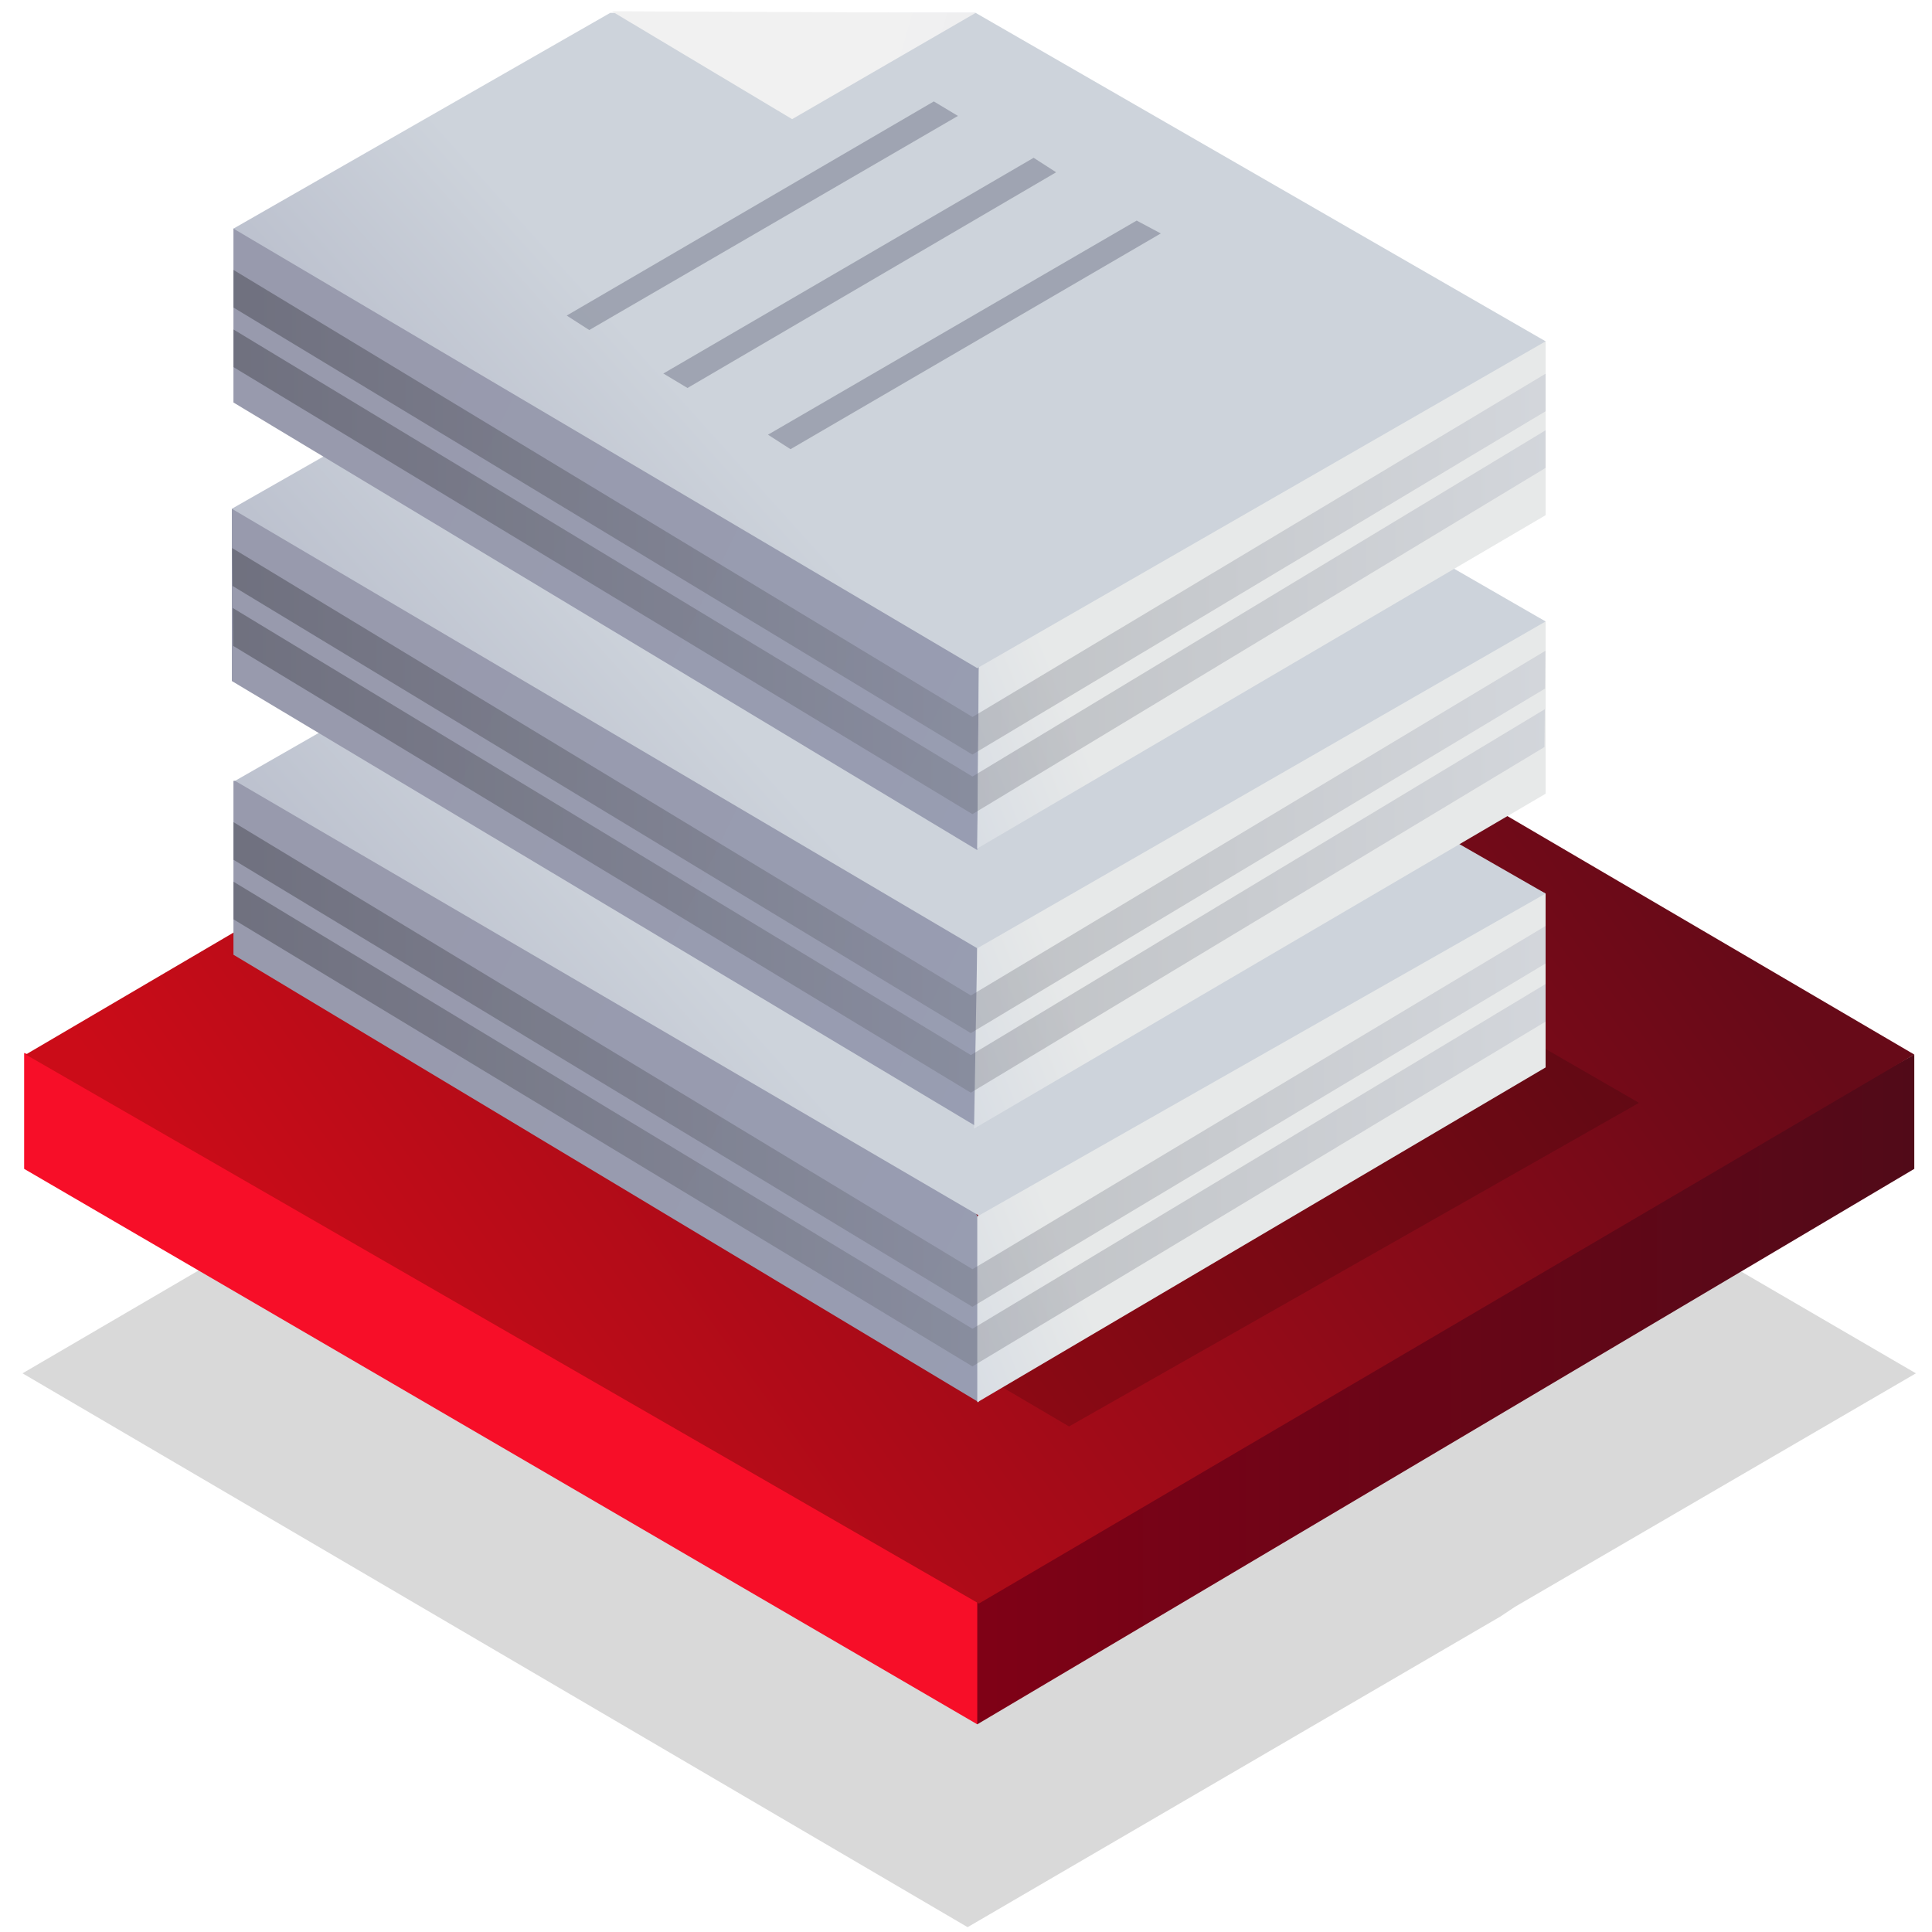 <?xml version="1.0" encoding="utf-8"?>
<!-- Generator: Adobe Illustrator 23.1.0, SVG Export Plug-In . SVG Version: 6.00 Build 0)  -->
<!DOCTYPE svg PUBLIC "-//W3C//DTD SVG 1.1//EN" "http://www.w3.org/Graphics/SVG/1.1/DTD/svg11.dtd">
<svg version="1.1" id="Warstwa_1" xmlns:x="http://ns.adobe.com/Extensibility/1.0/" xmlns:i="http://ns.adobe.com/AdobeIllustrator/10.0/" xmlns:graph="http://ns.adobe.com/Graphs/1.0/"
	 xmlns="http://www.w3.org/2000/svg" xmlns:xlink="http://www.w3.org/1999/xlink" x="0px" y="0px" viewBox="0 0 120 120"
	 style="enable-background:new 0 0 120 120;" xml:space="preserve">
<style type="text/css">
	.st0{opacity:0.15;fill:url(#SVGID_1_);enable-background:new    ;}
	.st1{fill:url(#SVGID_2_);}
	.st2{fill:url(#SVGID_3_);}
	.st3{fill:url(#SVGID_4_);}
	.st4{opacity:0.15;fill-rule:evenodd;clip-rule:evenodd;fill:url(#Prostokąt_1_1_);enable-background:new    ;}
	.st5{fill-rule:evenodd;clip-rule:evenodd;fill:url(#Prostokąt_1-2_1_);}
	.st6{fill-rule:evenodd;clip-rule:evenodd;fill:url(#Prostokąt_1-3_1_);}
	.st7{fill-rule:evenodd;clip-rule:evenodd;fill:url(#Prostokąt_1-4_1_);}
	.st8{fill-rule:evenodd;clip-rule:evenodd;fill:url(#Prostokąt_1-5_1_);}
	.st9{clip-path:url(#SVGID_6_);}
	.st10{opacity:0.3;fill:none;stroke:url(#SVGID_7_);stroke-width:2;stroke-miterlimit:10;enable-background:new    ;}
	.st11{opacity:0.3;fill:none;stroke:url(#SVGID_8_);stroke-width:2;stroke-miterlimit:10;enable-background:new    ;}
	.st12{opacity:0.6;}
	.st13{fill:#818696;}
	.st14{fill-rule:evenodd;clip-rule:evenodd;fill:url(#Prostokąt_1-6_1_);}
	.st15{fill-rule:evenodd;clip-rule:evenodd;fill:url(#Prostokąt_1-7_1_);}
	.st16{fill-rule:evenodd;clip-rule:evenodd;fill:url(#Prostokąt_1-8_1_);}
	.st17{fill-rule:evenodd;clip-rule:evenodd;fill:url(#Prostokąt_1-9_1_);}
	.st18{clip-path:url(#SVGID_10_);}
	.st19{opacity:0.3;fill:none;stroke:url(#SVGID_11_);stroke-width:2;stroke-miterlimit:10;enable-background:new    ;}
	.st20{opacity:0.3;fill:none;stroke:url(#SVGID_12_);stroke-width:2;stroke-miterlimit:10;enable-background:new    ;}
	.st21{fill-rule:evenodd;clip-rule:evenodd;fill:url(#Prostokąt_1-10_1_);}
	.st22{fill-rule:evenodd;clip-rule:evenodd;fill:url(#Prostokąt_1-11_1_);}
	.st23{fill-rule:evenodd;clip-rule:evenodd;fill:url(#Prostokąt_1-12_1_);}
	.st24{fill-rule:evenodd;clip-rule:evenodd;fill:url(#Prostokąt_1-13_1_);}
	.st25{clip-path:url(#SVGID_14_);}
	.st26{opacity:0.3;fill:none;stroke:url(#SVGID_15_);stroke-width:2;stroke-miterlimit:10;enable-background:new    ;}
	.st27{opacity:0.3;fill:none;stroke:url(#SVGID_16_);stroke-width:2;stroke-miterlimit:10;enable-background:new    ;}
</style>
<g>
	
		<linearGradient id="SVGID_1_" gradientUnits="userSpaceOnUse" x1="96.457" y1="-206.454" x2="25.384" y2="-257.876" gradientTransform="matrix(1 0 0 1 0 318)">
		<stop  offset="0" style="stop-color:#000000"/>
		<stop  offset="1" style="stop-color:#000000"/>
	</linearGradient>
	<polyline class="st0" points="94.1,99.8 119,85.3 60.1,51 1.4,85.3 60.1,119.7 93.2,100.4 	"/>
	
		<linearGradient id="SVGID_2_" gradientUnits="userSpaceOnUse" x1="-2524.055" y1="-414.709" x2="-2587.851" y2="-414.709" gradientTransform="matrix(-1 0 0 1 -2469 501)">
		<stop  offset="0" style="stop-color:#840016"/>
		<stop  offset="1" style="stop-color:#510A18"/>
	</linearGradient>
	<polygon class="st1" points="60.7,107.1 118.9,72.6 118.9,65.5 55.1,100.7 	"/>
	
		<linearGradient id="SVGID_3_" gradientUnits="userSpaceOnUse" x1="-2715.522" y1="-414.734" x2="-2714.488" y2="-414.734" gradientTransform="matrix(-1 0 0 1 -2469 501)">
		<stop  offset="0" style="stop-color:#FC2632"/>
		<stop  offset="1" style="stop-color:#F70E28"/>
	</linearGradient>
	<polygon class="st2" points="60.7,107.1 60.7,88.4 1.5,65.4 1.5,72.6 	"/>
	
		<linearGradient id="SVGID_4_" gradientUnits="userSpaceOnUse" x1="-2493.078" y1="-409.37" x2="-2563.95" y2="-460.65" gradientTransform="matrix(-1 0 0 1 -2469 501)">
		<stop  offset="0" style="stop-color:#CB0C18"/>
		<stop  offset="1" style="stop-color:#670A18"/>
	</linearGradient>
	<polygon class="st3" points="60.2,31.1 1.6,65.5 60.8,99.6 118.9,65.5 	"/>
	
		<linearGradient id="Prostokąt_1_1_" gradientUnits="userSpaceOnUse" x1="3210.952" y1="-271.814" x2="3287.507" y2="-227.798" gradientTransform="matrix(1 0 0 1 -3183.09 318)">
		<stop  offset="0" style="stop-color:#000000"/>
		<stop  offset="1" style="stop-color:#000000"/>
	</linearGradient>
	<path id="Prostokąt_1" class="st4" d="M55.2,41.6l46.6,26.9L66.4,88.6l-45.9-27L55.2,41.6z"/>
</g>
<linearGradient id="Prostokąt_1-2_1_" gradientUnits="userSpaceOnUse" x1="3206.169" y1="-259.301" x2="3293.231" y2="-216.623" gradientTransform="matrix(1 0 0 1 -3183.09 318)">
	<stop  offset="0" style="stop-color:#989AAD"/>
	<stop  offset="1" style="stop-color:#98A0B7"/>
</linearGradient>
<path id="Prostokąt_1-2" class="st5" d="M60.8,75.7v11.4L14.5,59.3V48.5l7.2-0.4l34.5,19.1L60.8,75.7z"/>
<linearGradient id="Prostokąt_1-3_1_" gradientUnits="userSpaceOnUse" x1="3255.287" y1="-246.267" x2="3204.171" y2="-225.851" gradientTransform="matrix(1 0 0 1 -3183.09 318)">
	<stop  offset="0.14" style="stop-color:#E7E9E9"/>
	<stop  offset="1" style="stop-color:#98AACD"/>
</linearGradient>
<path id="Prostokąt_1-3" class="st6" d="M96,55.5v10.8L60.7,87.1V75.6l4.8-9l25.9-13.3L96,55.5z"/>
<linearGradient id="Prostokąt_1-4_1_" gradientUnits="userSpaceOnUse" x1="3248.311" y1="-274.975" x2="3182.509" y2="-215.823" gradientTransform="matrix(1 0 0 1 -3183.09 318)">
	<stop  offset="0.31" style="stop-color:#CDD3DB"/>
	<stop  offset="0.62" style="stop-color:#ACB0C2"/>
</linearGradient>
<path id="Prostokąt_1-4" class="st7" d="M60.6,35.2L96,55.5l-35.2,20l-46.2-27l23.4-13.4L60.6,35.2z"/>
<linearGradient id="Prostokąt_1-5_1_" gradientUnits="userSpaceOnUse" x1="3225.47" y1="-283.174" x2="3262.833" y2="-272.578" gradientTransform="matrix(1 0 0 1 -3183.09 318)">
	<stop  offset="0.33" style="stop-color:#F1F1F1"/>
	<stop  offset="0.49" style="stop-color:#EEEEF0"/>
	<stop  offset="0.63" style="stop-color:#E3E6EB"/>
	<stop  offset="0.76" style="stop-color:#D1D7E4"/>
	<stop  offset="0.88" style="stop-color:#B8C3DA"/>
	<stop  offset="1" style="stop-color:#98AACD"/>
</linearGradient>
<path id="Prostokąt_1-5" class="st8" d="M60.6,35.1l-11.4,6.6L38,35.1H60.6z"/>
<g>
	<g>
		<defs>
			<polygon id="SVGID_5_" points="14.5,49.2 61.1,76.7 61.1,76.7 96,56.6 96,66 61.1,87.4 14.5,59.3 			"/>
		</defs>
		<clipPath id="SVGID_6_">
			<use xlink:href="#SVGID_5_"  style="overflow:visible;"/>
		</clipPath>
		<g class="st9">
			
				<linearGradient id="SVGID_7_" gradientUnits="userSpaceOnUse" x1="-3395.335" y1="-249.998" x2="-3303.009" y2="-249.998" gradientTransform="matrix(-1 0 0 1 -3295.56 318)">
				<stop  offset="0" style="stop-color:#ACB0C2"/>
				<stop  offset="1" style="stop-color:#050505"/>
			</linearGradient>
			<polyline class="st10" points="8,52 60.4,83.7 99.3,60.3 			"/>
			
				<linearGradient id="SVGID_8_" gradientUnits="userSpaceOnUse" x1="-3394.388" y1="-253.702" x2="-3303.008" y2="-253.702" gradientTransform="matrix(-1 0 0 1 -3295.56 318)">
				<stop  offset="0" style="stop-color:#ACB0C2"/>
				<stop  offset="1" style="stop-color:#050505"/>
			</linearGradient>
			<polyline class="st11" points="8,48.3 60.4,80 98.3,57.3 			"/>
		</g>
	</g>
</g>
<g class="st12">
	<polygon class="st13" points="72.1,48.9 49.1,62.3 47.7,61.4 70.6,48 	"/>
	<polygon class="st13" points="65.6,45 42.7,58.4 41.2,57.5 64.2,44.2 	"/>
	<polygon class="st13" points="59.5,41.5 36.6,54.8 35.2,54 58,40.6 	"/>
</g>
<linearGradient id="Prostokąt_1-6_1_" gradientUnits="userSpaceOnUse" x1="3206.087" y1="-276.286" x2="3293.063" y2="-233.647" gradientTransform="matrix(1 0 0 1 -3183.09 318)">
	<stop  offset="0" style="stop-color:#989AAD"/>
	<stop  offset="1" style="stop-color:#98A0B7"/>
</linearGradient>
<path id="Prostokąt_1-6" class="st14" d="M60.7,58.7V70L14.4,42.3V31.6l7.1-0.3L56,50.3L60.7,58.7z"/>
<linearGradient id="Prostokąt_1-7_1_" gradientUnits="userSpaceOnUse" x1="3255.146" y1="-263.197" x2="3203.796" y2="-242.685" gradientTransform="matrix(1 0 0 1 -3183.09 318)">
	<stop  offset="0.14" style="stop-color:#E7E9E9"/>
	<stop  offset="1" style="stop-color:#98AACD"/>
</linearGradient>
<path id="Prostokąt_1-7" class="st15" d="M96,38.6v10.7L60.5,70.1l0.2-11.5l4.8-9l25.9-13.3L96,38.6z"/>
<linearGradient id="Prostokąt_1-8_1_" gradientUnits="userSpaceOnUse" x1="3248.301" y1="-291.893" x2="3182.399" y2="-232.647" gradientTransform="matrix(1 0 0 1 -3183.09 318)">
	<stop  offset="0.31" style="stop-color:#CDD3DB"/>
	<stop  offset="0.62" style="stop-color:#ACB0C2"/>
</linearGradient>
<path id="Prostokąt_1-8" class="st16" d="M60.6,18.2L96,38.6L60.7,58.9L14.4,31.6l23.5-13.4L60.6,18.2z"/>
<linearGradient id="Prostokąt_1-9_1_" gradientUnits="userSpaceOnUse" x1="3225.469" y1="-300.106" x2="3262.831" y2="-289.51" gradientTransform="matrix(1 0 0 1 -3183.09 318)">
	<stop  offset="0.33" style="stop-color:#F1F1F1"/>
	<stop  offset="0.49" style="stop-color:#EEEEF0"/>
	<stop  offset="0.63" style="stop-color:#E3E6EB"/>
	<stop  offset="0.76" style="stop-color:#D1D7E4"/>
	<stop  offset="0.88" style="stop-color:#B8C3DA"/>
	<stop  offset="1" style="stop-color:#98AACD"/>
</linearGradient>
<path id="Prostokąt_1-9" class="st17" d="M60.6,18.1l-11.4,6.6L38,18.2L60.6,18.1z"/>
<g>
	<g>
		<defs>
			<polygon id="SVGID_9_" points="14.4,32 61.1,59.7 61.1,59.8 96,39.6 95.9,49.1 61.1,70.6 14.5,42.2 			"/>
		</defs>
		<clipPath id="SVGID_10_">
			<use xlink:href="#SVGID_9_"  style="overflow:visible;"/>
		</clipPath>
		<g class="st18">
			
				<linearGradient id="SVGID_11_" gradientUnits="userSpaceOnUse" x1="-3395.337" y1="-267.052" x2="-3302.858" y2="-267.052" gradientTransform="matrix(-1 0 0 1 -3295.56 318)">
				<stop  offset="0" style="stop-color:#ACB0C2"/>
				<stop  offset="1" style="stop-color:#050505"/>
			</linearGradient>
			<polyline class="st19" points="7.8,34.9 60.3,66.7 99.3,43.2 			"/>
			
				<linearGradient id="SVGID_12_" gradientUnits="userSpaceOnUse" x1="-3394.39" y1="-270.732" x2="-3302.858" y2="-270.732" gradientTransform="matrix(-1 0 0 1 -3295.56 318)">
				<stop  offset="0" style="stop-color:#ACB0C2"/>
				<stop  offset="1" style="stop-color:#050505"/>
			</linearGradient>
			<polyline class="st20" points="7.8,31.2 60.3,63 98.3,40.2 			"/>
		</g>
	</g>
</g>
<g class="st12">
	<polygon class="st13" points="72.1,31.9 49.1,45.3 47.7,44.5 70.6,31.1 	"/>
	<polygon class="st13" points="65.6,28.1 42.7,41.5 41.2,40.6 64.2,27.2 	"/>
	<polygon class="st13" points="59.5,24.6 36.6,37.9 35.2,37 58,23.7 	"/>
</g>
<linearGradient id="Prostokąt_1-10_1_" gradientUnits="userSpaceOnUse" x1="3206.108" y1="-293.554" x2="3293.006" y2="-250.955" gradientTransform="matrix(1 0 0 1 -3183.09 318)">
	<stop  offset="0" style="stop-color:#989AAD"/>
	<stop  offset="1" style="stop-color:#98A0B7"/>
</linearGradient>
<path id="Prostokąt_1-10" class="st21" d="M60.8,41.4l-0.1,11.4L14.5,25V14.2l7.2-0.3l34.5,19L60.8,41.4z"/>
<linearGradient id="Prostokąt_1-11_1_" gradientUnits="userSpaceOnUse" x1="3255.298" y1="-280.581" x2="3204.164" y2="-260.156" gradientTransform="matrix(1 0 0 1 -3183.09 318)">
	<stop  offset="0.14" style="stop-color:#E7E9E9"/>
	<stop  offset="1" style="stop-color:#98AACD"/>
</linearGradient>
<path id="Prostokąt_1-11" class="st22" d="M96,21.2V32L60.7,52.7l0.1-11.5l4.7-8.9l25.8-13.2L96,21.2z"/>
<linearGradient id="Prostokąt_1-12_1_" gradientUnits="userSpaceOnUse" x1="3248.332" y1="-309.303" x2="3182.512" y2="-250.129" gradientTransform="matrix(1 0 0 1 -3183.09 318)">
	<stop  offset="0.31" style="stop-color:#CDD3DB"/>
	<stop  offset="0.62" style="stop-color:#ACB0C2"/>
</linearGradient>
<path id="Prostokąt_1-12" class="st23" d="M60.6,0.8L96,21.2L60.7,41.5L14.5,14.2L37.9,0.8L60.6,0.8z"/>
<linearGradient id="Prostokąt_1-13_1_" gradientUnits="userSpaceOnUse" x1="3225.465" y1="-317.486" x2="3262.827" y2="-306.889" gradientTransform="matrix(1 0 0 1 -3183.09 318)">
	<stop  offset="0.33" style="stop-color:#F1F1F1"/>
	<stop  offset="0.49" style="stop-color:#EEEEF0"/>
	<stop  offset="0.63" style="stop-color:#E3E6EB"/>
	<stop  offset="0.76" style="stop-color:#D1D7E4"/>
	<stop  offset="0.88" style="stop-color:#B8C3DA"/>
	<stop  offset="1" style="stop-color:#98AACD"/>
</linearGradient>
<path id="Prostokąt_1-13" class="st24" d="M60.6,0.8L49.2,7.4L38,0.7L60.6,0.8z"/>
<g>
	<g>
		<defs>
			<polygon id="SVGID_13_" points="14.5,14.7 61.1,42.3 61.1,42.4 96,22.3 96,31.7 61.1,53.1 14.5,24.9 			"/>
		</defs>
		<clipPath id="SVGID_14_">
			<use xlink:href="#SVGID_13_"  style="overflow:visible;"/>
		</clipPath>
		<g class="st25">
			
				<linearGradient id="SVGID_15_" gradientUnits="userSpaceOnUse" x1="-3395.336" y1="-284.332" x2="-3303.008" y2="-284.332" gradientTransform="matrix(-1 0 0 1 -3295.56 318)">
				<stop  offset="0" style="stop-color:#ACB0C2"/>
				<stop  offset="1" style="stop-color:#050505"/>
			</linearGradient>
			<polyline class="st26" points="8,17.7 60.4,49.4 99.3,25.9 			"/>
			
				<linearGradient id="SVGID_16_" gradientUnits="userSpaceOnUse" x1="-3394.388" y1="-288.012" x2="-3303.008" y2="-288.012" gradientTransform="matrix(-1 0 0 1 -3295.56 318)">
				<stop  offset="0" style="stop-color:#ACB0C2"/>
				<stop  offset="1" style="stop-color:#050505"/>
			</linearGradient>
			<polyline class="st27" points="8,14 60.4,45.7 98.3,23 			"/>
		</g>
	</g>
</g>
<g class="st12">
	<polygon class="st13" points="72.1,14.5 49.1,27.9 47.7,27 70.6,13.7 	"/>
	<polygon class="st13" points="65.6,10.7 42.7,24.1 41.2,23.2 64.2,9.8 	"/>
	<polygon class="st13" points="59.5,7.2 36.6,20.5 35.2,19.6 58,6.3 	"/>
</g>
</svg>
